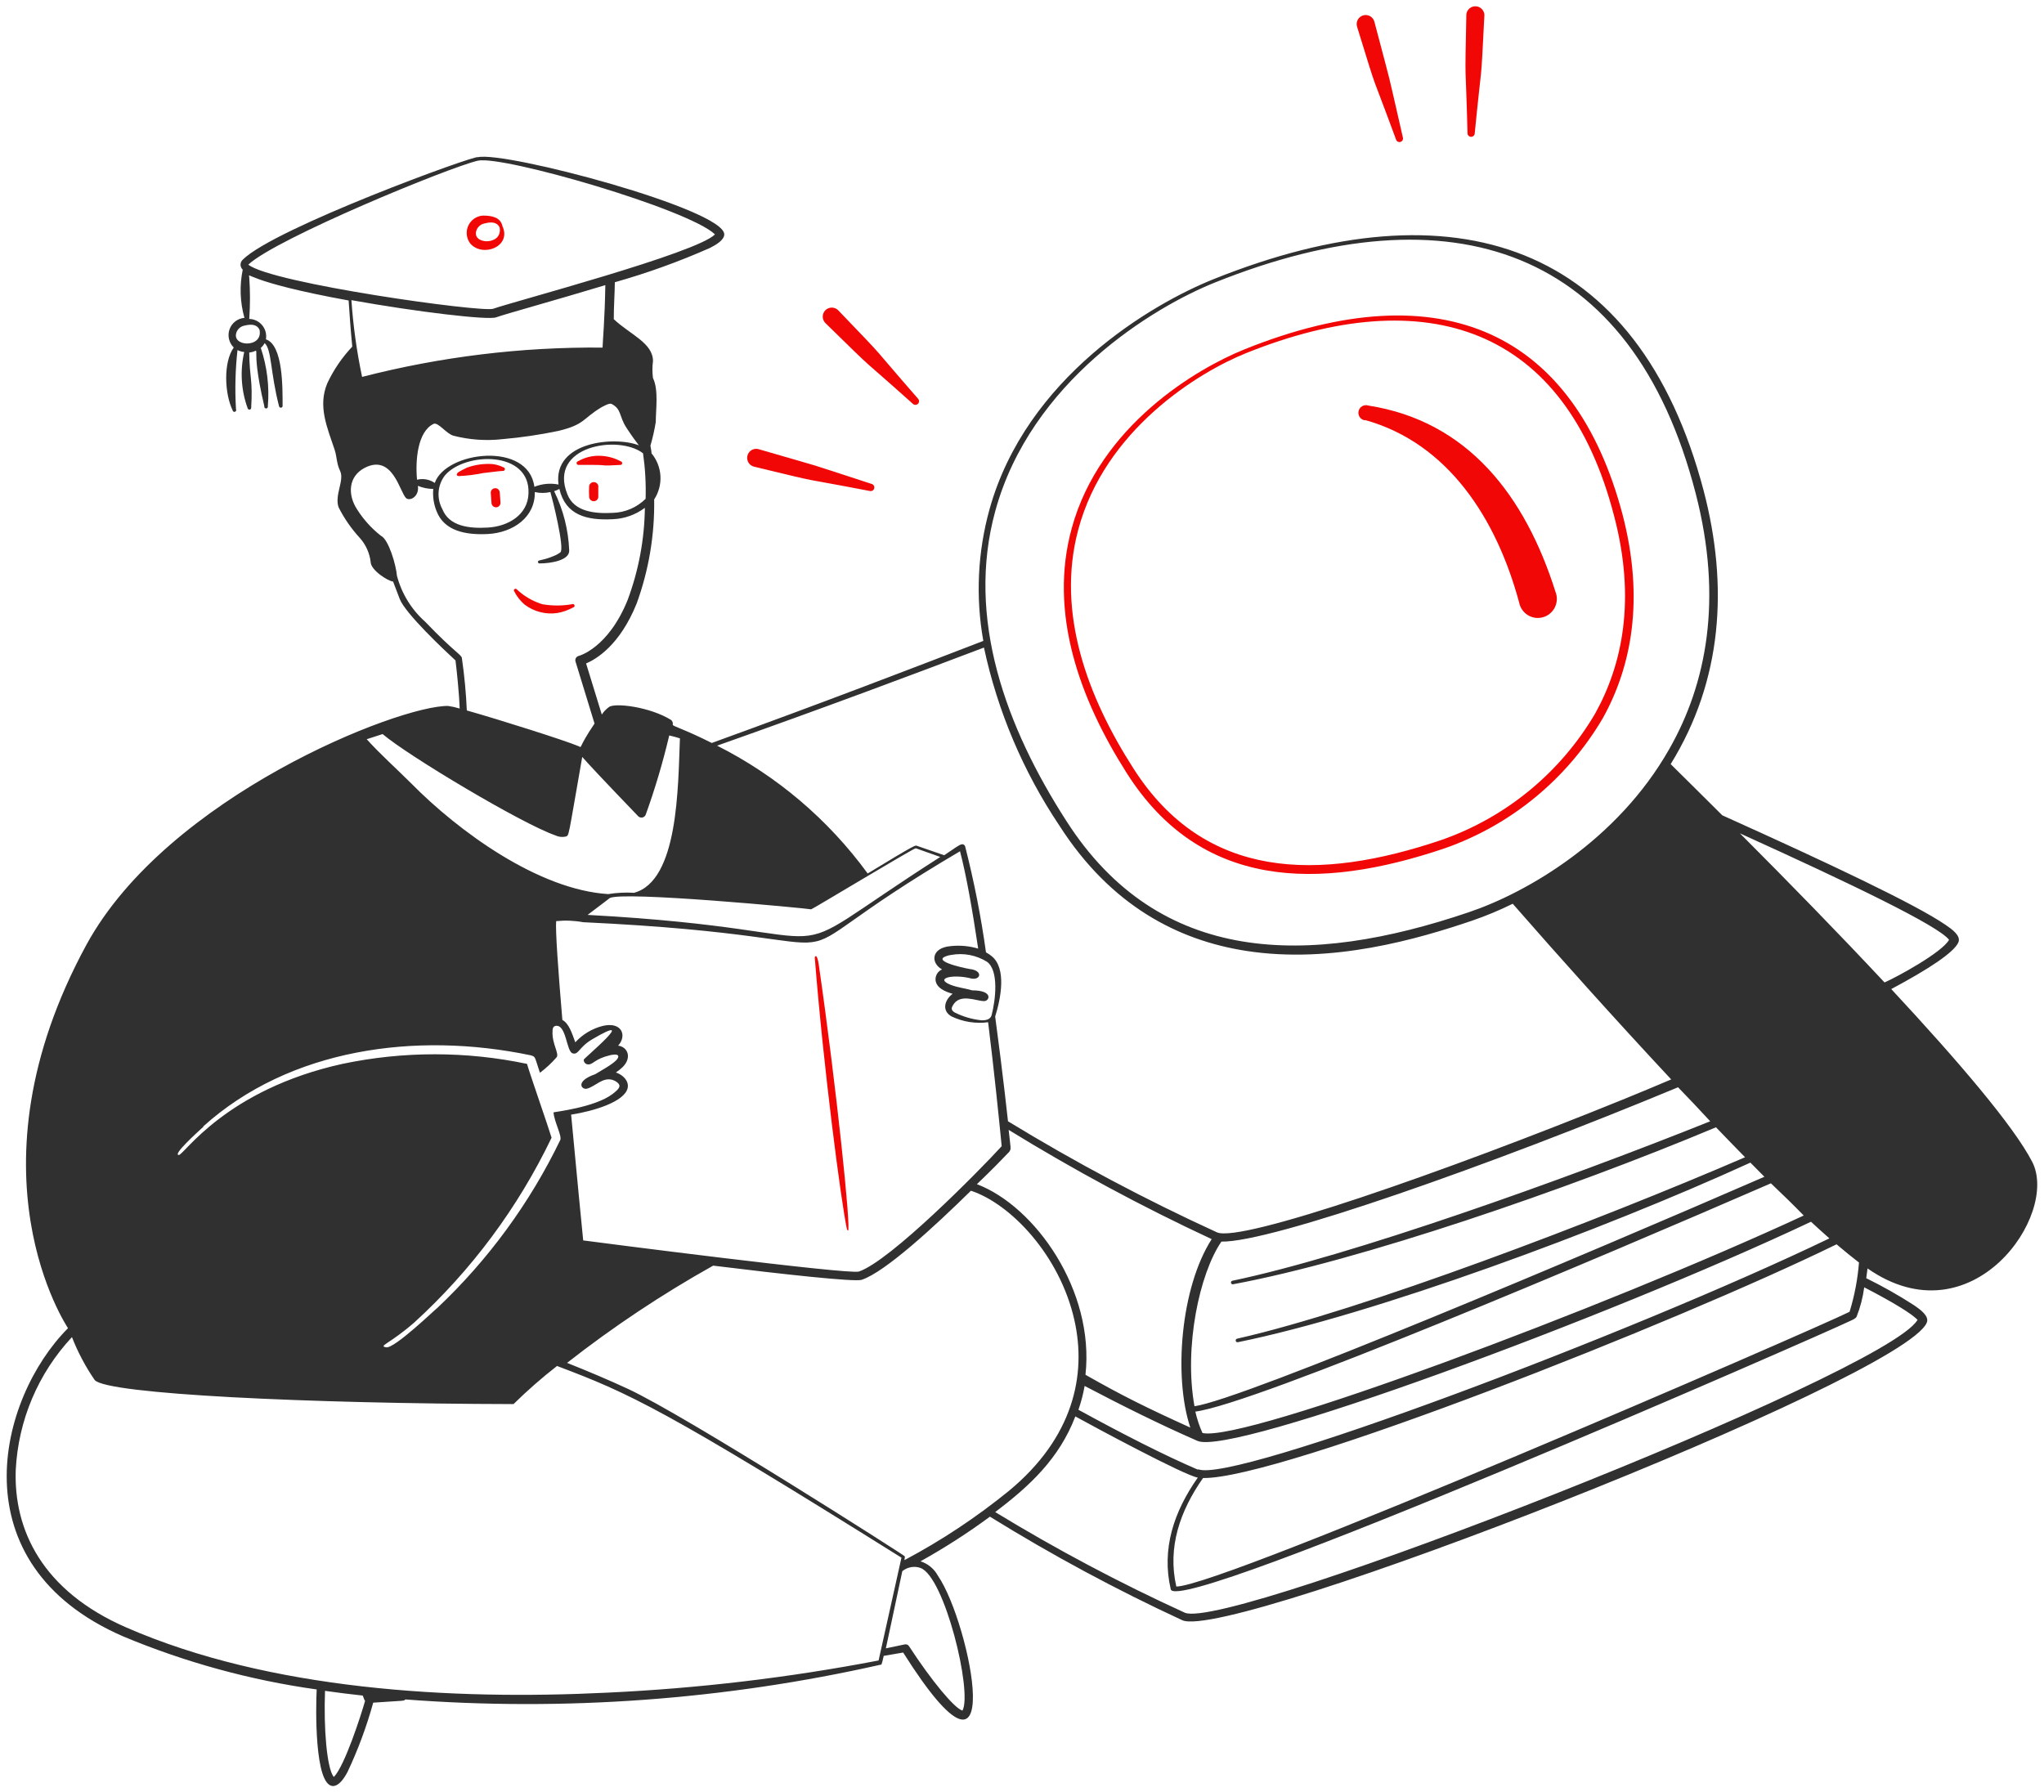 <?xml version="1.0" encoding="UTF-8"?> <svg xmlns="http://www.w3.org/2000/svg" width="219" height="192" viewBox="0 0 219 192" fill="none"><path fill-rule="evenodd" clip-rule="evenodd" d="M154.808 90.894C161.91 88.4 167.905 83.463 171.731 76.956C174.799 71.436 176.219 64.237 173.838 55.106C168.731 35.821 154.705 28.852 133.373 37.419C128.186 39.501 117.847 45.618 114.836 56.578C112.328 65.663 115.66 74.874 120.71 82.821C128.576 95.23 141.136 95.528 154.808 90.894ZM115.511 56.819C118.351 46.032 128.427 39.88 133.522 37.833C152.838 30.082 167.746 35.004 172.967 55.394C175.257 64.191 173.872 71.148 170.895 76.484C167.185 82.785 161.378 87.567 154.498 89.986C141.262 94.482 129.114 94.321 121.465 82.384C116.519 74.691 113.164 65.674 115.511 56.819Z" fill="#F20707"></path><path fill-rule="evenodd" clip-rule="evenodd" d="M146.266 45.009C155.163 47.493 160.338 55.578 162.765 64.559C162.819 64.839 162.931 65.105 163.093 65.339C163.255 65.573 163.464 65.77 163.707 65.918C163.949 66.067 164.22 66.162 164.501 66.2C164.783 66.237 165.069 66.214 165.341 66.134C165.614 66.053 165.866 65.917 166.083 65.732C166.3 65.548 166.476 65.32 166.6 65.064C166.724 64.807 166.793 64.528 166.803 64.243C166.813 63.958 166.764 63.674 166.658 63.409C163.407 53.128 157.281 45.124 146.609 43.456C146.501 43.421 146.387 43.408 146.273 43.419C146.16 43.431 146.05 43.466 145.951 43.523C145.853 43.58 145.767 43.657 145.699 43.749C145.632 43.841 145.584 43.947 145.56 44.058C145.536 44.17 145.536 44.286 145.559 44.398C145.582 44.51 145.628 44.616 145.695 44.709C145.761 44.802 145.847 44.879 145.945 44.937C146.043 44.995 146.153 45.031 146.266 45.044V45.009ZM149.575 14.948C149.589 14.996 149.613 15.041 149.644 15.081C149.676 15.12 149.715 15.152 149.759 15.176C149.803 15.2 149.852 15.215 149.902 15.221C149.952 15.226 150.002 15.221 150.05 15.207C150.098 15.192 150.143 15.169 150.182 15.137C150.221 15.105 150.253 15.066 150.277 15.022C150.301 14.977 150.316 14.929 150.321 14.879C150.327 14.829 150.322 14.778 150.308 14.729C148.384 6.358 149.392 10.451 147.251 2.31C147.215 2.187 147.156 2.073 147.077 1.974C146.998 1.874 146.9 1.791 146.789 1.73C146.678 1.669 146.556 1.63 146.429 1.616C146.303 1.602 146.176 1.613 146.054 1.648C145.932 1.684 145.819 1.743 145.72 1.823C145.621 1.902 145.538 2.001 145.477 2.112C145.416 2.224 145.377 2.346 145.363 2.473C145.349 2.6 145.36 2.728 145.396 2.85C147.88 10.9 146.598 6.852 149.575 14.948ZM80.772 50C88.913 51.967 84.768 50.989 93.252 52.622C93.345 52.631 93.437 52.607 93.514 52.554C93.59 52.501 93.645 52.422 93.668 52.332C93.692 52.242 93.682 52.146 93.642 52.062C93.601 51.978 93.532 51.912 93.447 51.874C85.295 49.218 89.325 50.471 81.264 48.126C81.017 48.06 80.754 48.096 80.532 48.225C80.311 48.355 80.15 48.567 80.085 48.816C80.02 49.064 80.055 49.328 80.184 49.551C80.313 49.773 80.524 49.934 80.772 50ZM158.002 14.35C158.838 5.76 158.62 10.026 159.044 1.585C159.028 1.344 158.923 1.117 158.75 0.949C158.577 0.78 158.348 0.682 158.108 0.674C157.867 0.665 157.632 0.746 157.447 0.902C157.263 1.058 157.142 1.276 157.109 1.516C156.937 10.003 157.017 5.691 157.235 14.327C157.248 14.418 157.292 14.502 157.361 14.564C157.429 14.626 157.517 14.661 157.609 14.664C157.701 14.666 157.791 14.636 157.863 14.579C157.935 14.522 157.984 14.441 158.002 14.35ZM97.821 43.284C97.895 43.35 97.992 43.386 98.091 43.383C98.19 43.38 98.285 43.339 98.355 43.268C98.425 43.198 98.466 43.103 98.469 43.003C98.472 42.904 98.436 42.806 98.371 42.732C92.76 36.315 95.6 39.282 89.806 33.245C89.624 33.062 89.376 32.959 89.119 32.959C88.861 32.959 88.614 33.062 88.432 33.245C88.342 33.334 88.271 33.441 88.223 33.558C88.174 33.676 88.149 33.802 88.149 33.929C88.149 34.056 88.174 34.182 88.223 34.299C88.271 34.417 88.342 34.523 88.432 34.613C94.409 40.467 91.478 37.603 97.821 43.284ZM53.842 24.252C53.635 23.274 52.697 23.102 51.746 23.102C51.41 23.122 51.087 23.233 50.809 23.424C50.532 23.616 50.311 23.879 50.171 24.186C50.031 24.493 49.977 24.832 50.015 25.168C50.052 25.504 50.179 25.823 50.384 26.091C51.7 27.621 54.826 26.436 53.842 24.252ZM51.105 24.55C51.186 24.392 51.303 24.254 51.446 24.148C51.589 24.042 51.754 23.971 51.929 23.941C52.593 23.768 53.246 23.757 53.532 24.378C53.91 26.402 50.292 26.23 51.105 24.55ZM53.956 50.081C53.574 49.895 53.164 49.774 52.742 49.724C51.817 49.664 50.889 49.797 50.017 50.115C49.639 50.288 49.376 50.449 49.204 50.541C48.769 50.805 48.941 51.035 49.204 51.012C50.066 50.972 50.924 50.864 51.769 50.69C51.883 50.69 53.578 50.46 53.864 50.46C53.913 50.469 53.964 50.459 54.006 50.432C54.048 50.405 54.078 50.363 54.09 50.314C54.102 50.265 54.094 50.214 54.069 50.17C54.044 50.127 54.004 50.095 53.956 50.081ZM61.937 49.425C61.885 49.436 61.84 49.467 61.811 49.511C61.782 49.555 61.771 49.609 61.782 49.661C61.793 49.713 61.823 49.758 61.867 49.787C61.911 49.816 61.965 49.827 62.017 49.816H63.471C65.28 49.816 64.089 49.954 66.517 49.816C66.559 49.806 66.596 49.781 66.623 49.747C66.65 49.712 66.664 49.67 66.664 49.626C66.664 49.583 66.65 49.54 66.623 49.506C66.596 49.471 66.559 49.447 66.517 49.437C65.811 49.057 65.026 48.852 64.227 48.839C63.424 48.819 62.632 49.022 61.937 49.425ZM53.544 52.76C53.535 52.632 53.475 52.513 53.379 52.429C53.282 52.344 53.156 52.302 53.029 52.312C52.901 52.321 52.782 52.38 52.699 52.477C52.615 52.574 52.573 52.701 52.582 52.829L52.662 53.91C52.667 53.973 52.684 54.035 52.712 54.092C52.74 54.149 52.779 54.2 52.827 54.241C52.875 54.283 52.931 54.315 52.991 54.335C53.051 54.355 53.114 54.363 53.177 54.358C53.24 54.354 53.302 54.337 53.359 54.309C53.415 54.28 53.466 54.241 53.507 54.193C53.549 54.145 53.581 54.089 53.6 54.029C53.62 53.968 53.629 53.904 53.624 53.841L53.544 52.76ZM63.7 51.667C63.574 51.647 63.446 51.674 63.34 51.744C63.233 51.815 63.157 51.923 63.127 52.047C63.098 52.461 63.098 52.876 63.127 53.289C63.145 53.406 63.204 53.512 63.294 53.589C63.383 53.666 63.496 53.708 63.614 53.708C63.732 53.708 63.845 53.666 63.935 53.589C64.024 53.512 64.083 53.406 64.101 53.289V52.242C64.114 52.178 64.114 52.112 64.101 52.047C64.087 51.983 64.061 51.922 64.024 51.868C63.986 51.815 63.938 51.769 63.882 51.734C63.827 51.7 63.765 51.677 63.7 51.667ZM56.2 64.778C56.697 65.156 57.263 65.431 57.867 65.587C58.47 65.743 59.099 65.776 59.715 65.686C60.309 65.582 60.882 65.38 61.41 65.088C61.436 65.084 61.461 65.073 61.483 65.059C61.504 65.044 61.523 65.024 61.536 65.001C61.55 64.978 61.559 64.953 61.561 64.927C61.564 64.9 61.562 64.874 61.553 64.848C61.545 64.823 61.531 64.8 61.513 64.781C61.495 64.761 61.473 64.746 61.448 64.736C61.424 64.726 61.398 64.722 61.371 64.723C61.345 64.724 61.319 64.731 61.295 64.743C60.238 64.927 59.158 64.927 58.101 64.743C57.089 64.433 56.16 63.894 55.387 63.167C55.25 62.972 54.952 63.167 55.101 63.374C55.373 63.91 55.746 64.386 56.2 64.778ZM90.859 131.857C91.214 131.857 89.623 116.505 87.734 103.429C87.539 102.049 87.287 102.498 87.298 102.613C88.237 114.527 90.115 128.741 90.733 131.673C90.737 131.712 90.751 131.749 90.773 131.781C90.795 131.814 90.825 131.84 90.859 131.857Z" fill="#F20707"></path><path fill-rule="evenodd" clip-rule="evenodd" d="M217.737 124.497C215.756 120.656 209.813 113.699 202.634 105.982C206.71 103.809 209.367 102.038 209.825 100.98C210.134 100.267 209.115 99.553 208.474 99.117C205.268 96.909 195.97 92.516 184.532 87.364C182.608 85.443 180.742 83.603 179.001 81.878C184.543 72.908 185.207 62.811 182.54 52.599C175.521 25.93 155.861 19.559 130.064 29.898C123.332 32.589 109.935 40.489 106.019 54.577C104.745 59.167 104.518 63.986 105.355 68.676C97.913 71.54 88.375 75.219 76.261 79.612C73.272 78.106 72.058 77.819 72.081 77.657C72.1 77.566 72.094 77.47 72.064 77.381C72.034 77.292 71.98 77.213 71.91 77.151C69.62 75.725 65.818 75.277 65.234 75.772C64.937 75.989 64.681 76.257 64.479 76.565L62.795 71.091C63.837 70.654 66.402 69.171 68.211 64.674C69.512 61.103 70.149 57.322 70.089 53.519C70.577 52.773 70.812 51.89 70.761 50.999C70.709 50.108 70.373 49.258 69.803 48.574C69.803 48.298 69.723 48.033 69.688 47.758C69.93 46.927 70.121 46.082 70.261 45.227C70.261 43.882 70.581 41.778 69.963 40.513C69.882 39.91 69.882 39.298 69.963 38.696C69.963 36.74 67.513 35.855 65.761 34.199C65.761 32.877 65.864 31.427 65.876 30.243C69.358 29.258 72.767 28.028 76.077 26.563C76.673 26.253 77.589 25.747 77.6 25.114C77.6 22.412 54.093 16.167 51.197 16.846C51.093 16.523 29.373 24.447 26.007 27.828C25.933 27.896 25.874 27.979 25.833 28.071C25.793 28.163 25.772 28.262 25.772 28.363C25.772 28.463 25.793 28.563 25.833 28.655C25.874 28.747 25.933 28.83 26.007 28.898C25.654 30.608 25.717 32.38 26.19 34.061C25.836 34.088 25.497 34.217 25.215 34.433C24.932 34.648 24.717 34.941 24.596 35.276C24.475 35.612 24.453 35.975 24.533 36.322C24.613 36.67 24.79 36.987 25.045 37.235C23.9 38.834 24.072 42.215 24.919 43.951C24.921 43.98 24.929 44.008 24.943 44.034C24.957 44.059 24.977 44.081 25 44.098C25.024 44.115 25.051 44.127 25.08 44.131C25.108 44.136 25.138 44.135 25.166 44.127C25.194 44.119 25.22 44.105 25.241 44.086C25.263 44.067 25.28 44.043 25.292 44.016C25.303 43.989 25.309 43.96 25.308 43.931C25.306 43.902 25.299 43.873 25.285 43.847C25.16 41.735 25.213 39.615 25.445 37.511C25.671 37.625 25.916 37.695 26.167 37.718C25.705 39.72 25.832 41.813 26.533 43.744C26.544 43.786 26.568 43.824 26.602 43.851C26.637 43.878 26.679 43.892 26.722 43.892C26.766 43.892 26.808 43.878 26.842 43.851C26.876 43.824 26.901 43.786 26.911 43.744C27.094 40.524 26.739 40.651 26.705 37.776C28.262 37.603 26.625 36.338 28.32 43.526C28.312 43.554 28.312 43.584 28.318 43.613C28.324 43.642 28.337 43.67 28.355 43.693C28.373 43.716 28.396 43.735 28.423 43.748C28.45 43.761 28.479 43.768 28.508 43.768C28.538 43.768 28.567 43.761 28.594 43.748C28.62 43.735 28.643 43.716 28.662 43.693C28.68 43.67 28.693 43.642 28.699 43.613C28.705 43.584 28.704 43.554 28.697 43.526C28.875 41.414 28.617 39.288 27.942 37.281C28.11 37.136 28.25 36.96 28.354 36.764C29.121 37.453 28.949 39.857 29.9 43.537C29.91 43.579 29.934 43.617 29.968 43.644C30.003 43.671 30.045 43.685 30.088 43.685C30.132 43.685 30.174 43.671 30.208 43.644C30.243 43.617 30.267 43.579 30.277 43.537C30.277 41.593 30.346 36.982 28.491 36.361C28.538 36.097 28.526 35.825 28.458 35.566C28.39 35.306 28.267 35.064 28.098 34.856C27.928 34.649 27.716 34.481 27.476 34.363C27.235 34.246 26.972 34.182 26.705 34.176C26.81 32.691 26.81 31.2 26.705 29.714C26.625 29.035 26.098 30.151 37.353 32.198C37.434 33.474 37.571 35.407 37.743 37.143C36.652 38.296 35.752 39.615 35.075 41.053C34.022 43.537 35.075 45.837 35.854 48.194C36.014 48.654 36.048 49.172 36.163 49.655C36.346 50.506 36.632 50.495 36.552 51.346C36.472 52.197 35.934 53.37 36.277 54.358C36.885 55.56 37.656 56.67 38.567 57.659C39.199 58.373 39.599 59.264 39.712 60.212C39.712 61.086 41.567 62.27 42.117 62.316L42.827 64.18C43.434 65.743 47.567 69.63 48.803 70.769C48.929 71.781 49.193 74.219 49.25 75.921C48.846 75.797 48.432 75.705 48.014 75.645C42.769 75.564 17.957 85.305 9.267 101.221C-4.027 125.647 7.24 142.207 7.286 142.322C-0.225 149.855 -4.668 167.588 13.205 175.35C19.844 178.123 26.809 180.033 33.93 181.031C33.827 183.021 33.69 191.301 35.659 191.381C36.334 191.381 36.873 190.542 37.228 189.886C38.36 187.491 39.283 185.001 39.987 182.446C43.422 182.216 43.307 182.273 43.422 182.101C60.477 183.397 77.628 182.145 94.317 178.386C94.455 178.386 94.455 178.444 94.684 177.432L96.767 177.075C108.218 195.199 104.004 173.936 100.489 168.841C100.09 168.103 99.42 167.551 98.623 167.3C101.202 165.866 103.688 164.268 106.065 162.516C112.706 166.63 119.588 170.335 126.675 173.614C131.873 175.914 203.848 147.796 206.436 141.736C206.745 141.023 205.726 140.31 205.096 139.873C203.44 138.804 201.723 137.832 199.955 136.963L200.092 135.917C211.256 143.702 220.657 130.167 217.737 124.497ZM27.804 35.337C28.239 37.35 24.621 37.189 25.377 35.51C25.456 35.349 25.572 35.209 25.715 35.101C25.859 34.993 26.025 34.921 26.201 34.889C26.865 34.728 27.518 34.717 27.804 35.337ZM183.238 120.15C167.334 126.521 144.571 134.617 132.079 137.228C132.051 137.228 132.023 137.235 131.998 137.247C131.972 137.259 131.95 137.277 131.932 137.299C131.914 137.321 131.901 137.346 131.894 137.374C131.887 137.401 131.886 137.43 131.891 137.458C131.896 137.486 131.907 137.512 131.923 137.536C131.939 137.559 131.961 137.578 131.985 137.592C132.01 137.607 132.037 137.615 132.065 137.618C132.093 137.62 132.121 137.617 132.148 137.607C145.682 135.089 167.826 127.51 183.856 120.794C184.91 121.887 185.952 122.968 186.971 124.003C171.17 130.822 145.922 140.425 132.572 143.438C132.544 143.44 132.517 143.448 132.493 143.462C132.469 143.475 132.448 143.493 132.432 143.516C132.415 143.538 132.404 143.564 132.398 143.591C132.392 143.618 132.392 143.646 132.398 143.673C132.403 143.7 132.415 143.726 132.431 143.748C132.447 143.77 132.468 143.789 132.492 143.803C132.516 143.816 132.543 143.825 132.571 143.827C132.598 143.83 132.626 143.826 132.652 143.817C147.216 140.85 171.582 131.88 187.543 124.578L189.043 126.096C170.219 134.284 133.144 149.97 127.98 150.683C126.835 144.323 128.518 136.457 130.866 133.042C136.213 133.145 159.765 124.831 179.792 116.505C180.952 117.701 182.101 118.916 183.238 120.15ZM128.37 157.491C124.706 155.915 120.355 153.696 115.546 151.062C115.835 150.23 116.057 149.377 116.21 148.509C120.24 150.625 124.225 152.615 128.301 154.397C132.045 156.053 172.212 141.218 194.035 130.914C194.722 131.547 195.375 132.145 196.005 132.697C174.937 142.851 132.045 159.02 128.37 157.433V157.491ZM196.783 133.341C197.654 134.077 198.455 134.732 199.176 135.284C199.036 137.076 198.698 138.846 198.169 140.563C194.505 142.403 130.9 170.003 126.034 170.003C125.072 165.794 126.435 161.895 128.896 158.376C137.14 158.514 179.757 141.667 196.783 133.329V133.341ZM65.99 114.918C66.247 114.747 66.488 114.555 66.711 114.343C67.73 113.331 67.261 112.181 66.23 112.043C67.204 110.973 66.631 109.455 64.593 109.927C63.459 110.211 62.432 110.823 61.639 111.686C61.284 110.72 60.952 109.651 60.254 109.294C59.807 104.004 59.498 99.668 59.589 98.703C60.552 98.603 61.523 98.641 62.475 98.817C98.107 100.485 78.78 105.384 102.859 91.216C103.523 93.734 104.187 97.495 104.805 101.647C103.844 101.361 102.836 101.271 101.84 101.382C99.756 101.566 99.687 103.188 100.935 103.878C100.713 103.971 100.526 104.133 100.401 104.339C100.276 104.546 100.218 104.786 100.237 105.028C100.329 105.867 101.256 106.258 102.069 106.488C101.21 107.132 100.867 108.305 101.954 108.915C103.173 109.497 104.533 109.713 105.87 109.536C106.512 114.722 107.015 119.667 107.324 122.818C104.92 125.452 95.405 135.1 92.027 136.25C90.997 136.607 63.574 133.065 62.486 132.915C62.372 131.765 61.799 125.958 61.192 119.437C63.574 119.069 66.917 118.069 67.249 116.585C67.41 115.815 66.734 115.171 65.99 114.918ZM105.447 107.27C106.031 107.27 106.454 106.12 104.164 106.12C103.386 105.89 102.653 105.833 101.874 105.534C100.1 104.832 102.023 104.384 103.855 104.798C105 105.177 105.401 104.108 104.107 103.866C103.935 103.866 100.203 103.142 101.13 102.567C101.374 102.441 101.637 102.36 101.909 102.325C103.238 102.083 104.608 102.345 105.756 103.061C107.038 104.004 106.672 107.155 106.237 108.811C106.088 109.237 105.664 109.34 105.16 109.329C104.16 109.225 103.186 108.941 102.286 108.489C101.909 108.259 101.92 108.041 102.069 107.776C102.813 106.35 104.645 107.305 105.481 107.27H105.447ZM108.149 123.37C108.366 123.14 108.275 122.991 108.069 121.07C115.09 125.389 122.354 129.298 129.824 132.777C126.492 137.964 125.725 147.555 127.534 152.971C122.793 150.821 120.183 149.521 116.301 147.313C117.297 138.286 110.908 129.258 104.668 126.889C106.225 125.406 107.462 124.129 108.183 123.37H108.149ZM128.839 153.558C128.507 152.819 128.25 152.048 128.072 151.258C134.45 150.441 171.353 134.79 189.742 126.797C190.955 127.947 192.135 129.097 193.257 130.247C172.006 140.103 133.465 154.524 128.873 153.558H128.839ZM106.637 54.761C110.439 40.858 123.572 32.911 130.213 30.255C155.54 20.111 174.868 26.517 181.669 52.829C184.635 64.249 182.814 73.311 178.853 80.257C173.299 90.055 163.59 95.644 157.407 97.737C140.152 103.602 124.202 103.487 114.263 87.984C107.805 77.957 103.477 66.272 106.637 54.761ZM105.424 69.389C106.886 76.207 109.63 82.682 113.507 88.468C119.026 97.081 126.263 100.761 133.499 101.888C142.728 103.326 151.979 100.6 157.716 98.656C159.207 98.144 160.664 97.537 162.078 96.84C166.853 102.302 172.979 109.156 179.059 115.665C177.433 116.355 175.776 117.045 174.089 117.735C154.292 125.785 132.95 133.157 130.396 132.053C122.703 128.533 115.225 124.559 108 120.15C108 120.15 107.473 115.228 106.626 108.926C107.244 106.948 107.851 103.763 106.26 102.463C106.068 102.304 105.861 102.165 105.641 102.049C105.11 98.226 104.364 94.437 103.409 90.698C103.396 90.654 103.374 90.614 103.345 90.579C103.315 90.544 103.279 90.516 103.238 90.496C103.196 90.477 103.152 90.466 103.106 90.465C103.06 90.465 103.015 90.473 102.973 90.492C102.836 90.492 102.161 90.963 101.164 91.641L98.233 90.629C98.073 90.572 98.233 90.388 92.966 93.597C88.745 87.811 83.216 83.117 76.833 79.9C88.581 75.749 98.05 72.183 105.424 69.389ZM86.909 97.438C87.024 97.438 97.958 90.837 98.119 90.894L100.741 91.826C80.955 104.476 94.088 99.715 62.956 98.035C64.834 96.609 65.246 96.311 65.314 96.242C66.551 95.448 86.359 97.323 86.909 97.438ZM68.898 48.574C69.129 50.188 69.221 51.82 69.173 53.45C68.227 54.386 66.962 54.924 65.635 54.956C63.666 55.06 61.513 54.819 60.792 52.967C58.685 47.758 66.311 46.55 68.898 48.574ZM67.135 45.86C67.673 46.688 68.154 47.332 68.452 47.723C65.921 46.711 59.234 47.286 59.841 51.92C58.974 51.748 58.075 51.832 57.254 52.162C56.624 47.252 47.762 48.344 46.582 51.748C46.307 51.56 45.996 51.433 45.668 51.373C45.341 51.314 45.005 51.324 44.681 51.403C44.487 49.276 44.75 46.251 46.445 45.423C46.926 45.181 47.83 46.492 48.586 46.688C50.301 47.131 52.082 47.255 53.842 47.056C55.857 46.88 57.861 46.585 59.841 46.17C62.658 45.492 62.429 44.859 64.364 43.687C64.582 43.56 65.28 43.169 65.509 43.273C66.631 43.847 66.288 44.572 67.135 45.86ZM56.624 52.875C56.555 55.175 54.437 56.417 52.239 56.532C50.269 56.647 48.117 56.394 47.395 54.554C47.086 53.991 46.947 53.349 46.995 52.707C47.044 52.066 47.279 51.453 47.67 50.943C49.823 48.413 56.83 48.264 56.624 52.875ZM38.796 40.386C38.224 37.675 37.841 34.928 37.651 32.163C44.636 33.417 52.273 34.325 53.154 34.004C54.208 33.624 59.498 32.175 64.856 30.553C64.799 34.176 64.582 36.511 64.559 37.246C55.872 37.165 47.212 38.221 38.796 40.386ZM26.602 28.357C29.59 25.551 48.197 17.892 51.219 17.213C53.933 16.65 73.764 22.4 76.604 25.114C74.658 27.127 55.044 32.301 52.845 33.084C51.666 33.509 29.132 30.369 26.602 28.357ZM45.575 66.641C44.095 65.331 43.035 63.61 42.529 61.696C42.437 60.545 41.636 57.797 40.823 57.417C39.818 56.632 38.954 55.679 38.27 54.6C37.216 53.002 37.319 51.035 39.083 50.127C42.048 48.608 42.815 52.657 43.491 53.358C43.88 53.749 44.945 53.231 44.773 52.059C45.296 52.276 45.856 52.389 46.422 52.392C46.349 53.194 46.467 54.002 46.765 54.749C47.59 56.934 49.949 57.337 52.273 57.222C54.986 57.072 57.357 55.416 57.299 52.725C57.849 52.852 58.421 52.852 58.971 52.725C59.154 53.335 60.54 58.809 60.036 59.188C59.8 59.361 59.542 59.501 59.269 59.602C57.952 60.143 57.609 59.947 57.643 60.235C57.644 60.256 57.65 60.276 57.659 60.294C57.669 60.313 57.682 60.329 57.699 60.342C57.715 60.355 57.733 60.364 57.753 60.37C57.773 60.375 57.794 60.376 57.815 60.373C58.96 60.373 61.044 60.062 60.986 58.97C60.897 56.767 60.347 54.608 59.372 52.633C59.566 52.571 59.754 52.49 59.933 52.392C60.586 55.163 62.795 55.785 65.658 55.635C66.899 55.587 68.097 55.161 69.093 54.416C69.051 57.787 68.428 61.126 67.249 64.283C65.154 69.481 62.005 70.286 62.005 70.286C61.943 70.3 61.883 70.328 61.831 70.366C61.78 70.405 61.736 70.454 61.704 70.51C61.672 70.566 61.651 70.628 61.644 70.693C61.637 70.757 61.643 70.822 61.662 70.884L63.7 77.531C61.834 80.291 62.429 80.141 61.994 79.957C60.448 79.314 53.521 77.117 50.017 76.128C49.935 74.257 49.759 72.392 49.49 70.539C49.479 70.159 48.735 69.941 45.575 66.641ZM40.995 78.658C43.685 80.958 55.88 88.249 59.475 89.502C59.829 89.68 60.234 89.728 60.62 89.641C60.998 89.468 60.826 89.951 62.383 81.108C62.967 81.775 64.479 83.407 68.36 87.444C68.416 87.507 68.487 87.554 68.567 87.581C68.646 87.609 68.731 87.615 68.814 87.6C68.896 87.585 68.974 87.549 69.039 87.496C69.104 87.442 69.154 87.373 69.184 87.294C70.185 84.516 71.026 81.683 71.704 78.808C72.09 78.891 72.472 78.995 72.849 79.118C72.642 84.293 72.7 94.379 67.936 95.666C67.011 95.611 66.081 95.657 65.166 95.805C57.712 95.344 49.136 89.1 44.052 83.936C42.426 82.315 40.8 80.877 39.289 79.21L40.995 78.658ZM21.759 120.714C31.045 112.342 44.578 110.513 56.853 113.078C57.414 113.25 57.254 113.181 57.849 114.952C58.487 114.473 59.074 113.93 59.601 113.331C60.002 112.951 59.12 111.893 59.2 110.49C59.2 110.214 59.269 109.973 59.532 109.927C60.677 109.731 60.677 112.618 61.33 112.859C61.983 113.101 62.005 112.204 63.471 111.353C68.669 108.305 62.544 113.411 62.544 113.549C62.54 113.616 62.551 113.684 62.575 113.746C62.599 113.809 62.636 113.866 62.684 113.914C62.731 113.962 62.788 113.999 62.851 114.023C62.913 114.047 62.98 114.058 63.047 114.055C63.574 114.055 63.711 113.469 65.337 113.078C65.601 113.009 66.196 112.905 66.242 113.17C66.356 113.722 64.272 114.768 63.78 115.102C61.559 115.872 62.326 116.804 62.887 116.654C63.792 116.424 64.57 115.378 65.658 115.723C65.944 115.815 66.425 116.114 66.368 116.413C66.311 116.712 65.864 117.045 65.612 117.241C63.688 118.678 59.418 119.138 59.303 119.196C59.395 120.254 60.231 121.714 60.025 122.163C56.765 128.915 52.303 135.011 46.857 140.149C46.731 140.206 42.277 144.519 41.384 144.369C40.491 144.22 41.705 144.047 44.384 141.713C50.511 136.123 55.506 129.399 59.097 121.91C58.754 120.76 56.807 115.182 56.464 113.998C49.943 112.627 43.21 112.627 36.689 113.998C24.243 116.746 19.778 123.658 19.171 123.761C18.415 123.784 21.175 121.3 21.816 120.714H21.759ZM35.739 190.381C35.006 189.392 34.674 185.16 34.823 181.181C36.174 181.376 37.514 181.537 38.865 181.687C39.071 182.181 39.014 182.135 39.117 182.25C38.682 183.791 36.953 189.15 35.796 190.381H35.739ZM94.134 177.926C84.522 179.77 74.792 180.923 65.017 181.376C48.414 182.193 28.903 181.089 13.572 174.407C4.481 170.463 1.458 163.885 1.687 157.514C1.952 152.201 4.086 147.156 7.709 143.277C8.343 144.899 9.161 146.443 10.148 147.877C11.442 149.395 33.151 150.407 55.021 150.453C56.494 149.002 58.05 147.639 59.681 146.37C67.433 149.291 71.131 150.97 96.584 166.909L94.134 177.926ZM98.623 168.013C101.199 168.922 104.21 181.307 103.122 183.297C102.275 183.067 99.813 180.111 97.397 176.397C97.351 176.323 97.283 176.265 97.204 176.23C97.124 176.195 97.036 176.185 96.951 176.201L94.913 176.627C95.222 175.224 95.737 172.751 96.676 168.358C96.945 168.135 97.266 167.987 97.61 167.926C97.953 167.866 98.306 167.896 98.634 168.013H98.623ZM96.905 167.174C96.905 166.978 97.008 166.829 96.905 166.737C97.019 166.737 73.467 151.683 67.249 148.808C65.211 147.865 63.036 146.945 60.757 146.037C65.702 142.166 70.934 138.683 76.409 135.618C83.886 136.538 91.604 137.389 92.325 137.136C94.821 136.308 100.1 131.455 104.027 127.591C108.252 128.971 113.565 134.491 115.122 141.494C116.427 147.336 115.007 154.041 108.092 159.756C104.611 162.587 100.865 165.072 96.905 167.174ZM205.428 141.46C201.924 147.29 131.667 174.81 126.95 172.809C119.968 169.62 113.182 166.018 106.626 162.022C110.336 159.227 113.496 156.272 115.214 151.775C117.08 152.81 126.927 158.112 128.335 158.33C125.77 161.976 124.431 165.978 125.438 170.302C126.148 173.28 195.031 143.093 198.215 141.552C198.535 141.402 198.821 141.287 198.924 141.08C199.324 140.071 199.597 139.017 199.737 137.941C202.921 139.585 204.959 140.85 205.474 141.46H205.428ZM201.901 105.258C196.989 100.002 191.539 94.424 186.421 89.296C198.489 94.769 207.672 99.197 208.829 100.704C208.062 102.072 203.253 104.683 201.947 105.258H201.901Z" fill="#303030"></path></svg> 